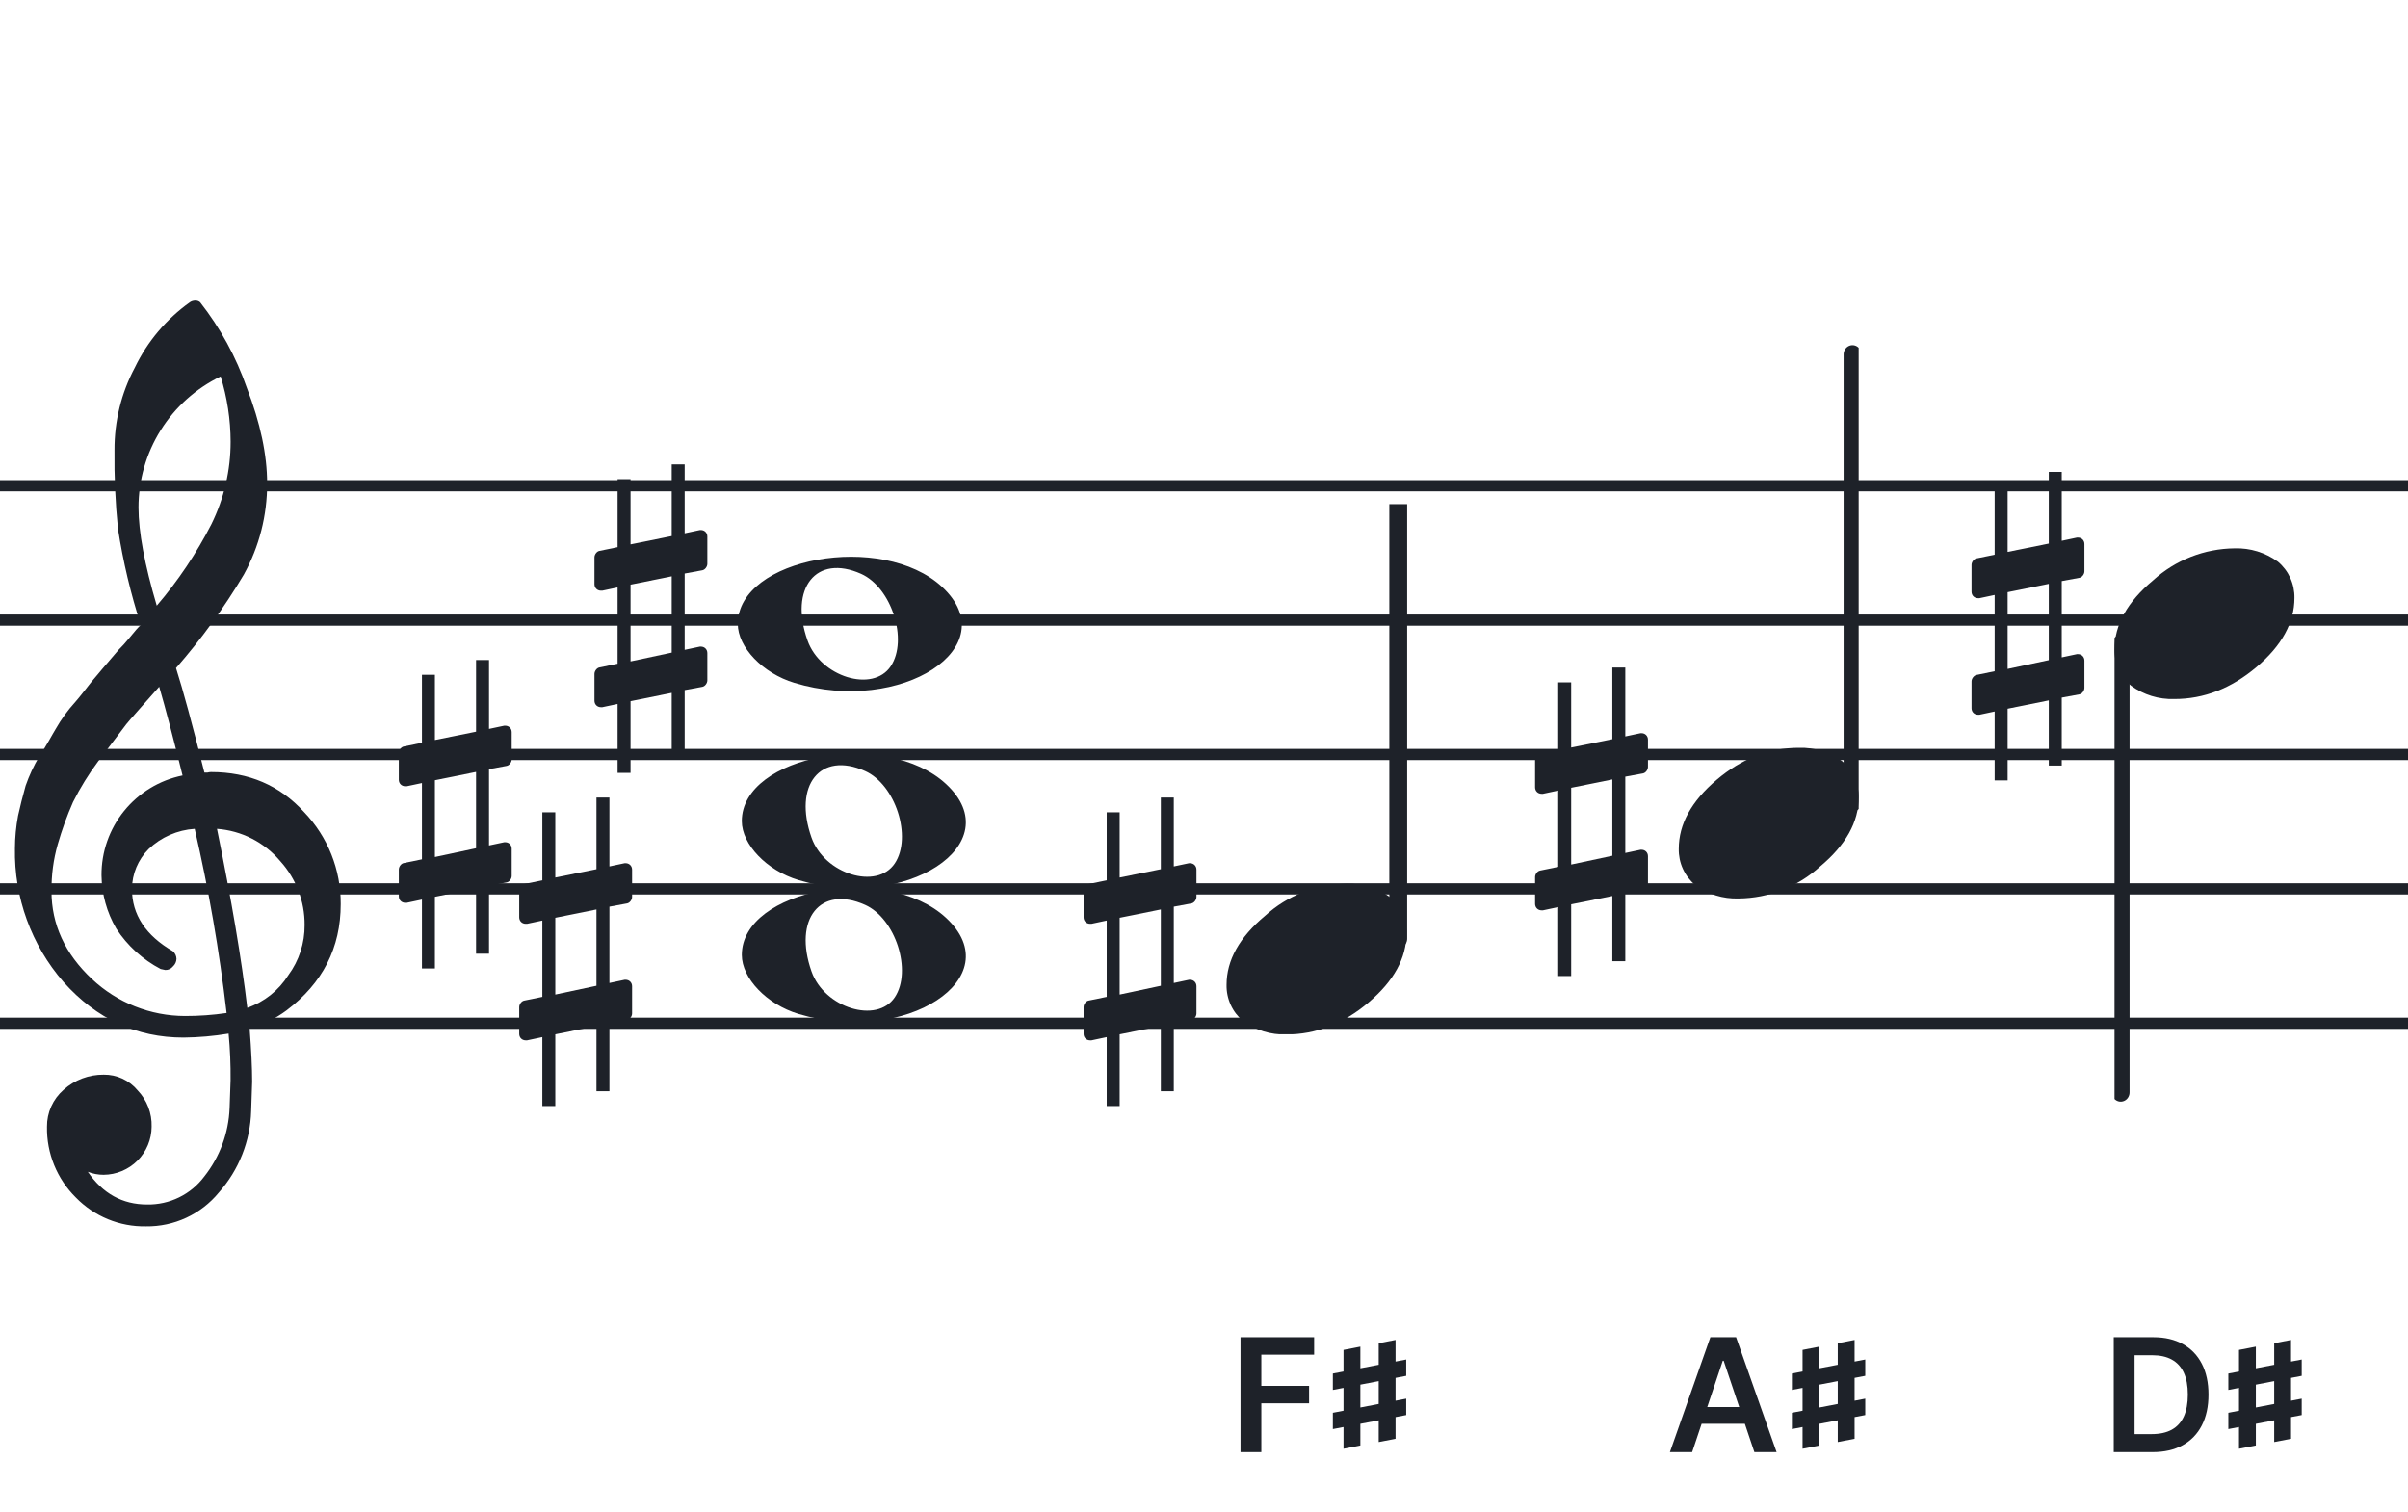 <svg width="320" height="201" viewBox="0 0 320 201" fill="none" xmlns="http://www.w3.org/2000/svg">
<path fill-rule="evenodd" clip-rule="evenodd" d="M192 63.813H128V65.302H192V63.813ZM192 81.674H128V83.162H192V81.674ZM128 99.534H192V101.023H128V99.534ZM192 117.395H128V118.883H192V117.395ZM128 135.255H192V136.744H128V135.255Z" fill="#1E2229"/>
<path fill-rule="evenodd" clip-rule="evenodd" d="M256 63.813H192V65.302H256V63.813ZM256 81.674H192V83.162H256V81.674ZM192 99.534H256V101.023H192V99.534ZM256 117.395H192V118.883H256V117.395ZM192 135.255H256V136.744H192V135.255Z" fill="#1E2229"/>
<path fill-rule="evenodd" clip-rule="evenodd" d="M320 63.813H256V65.302H320V63.813ZM320 81.674H256V83.162H320V81.674ZM256 99.534H320V101.023H256V99.534ZM320 117.395H256V118.883H320V117.395ZM256 135.255H320V136.744H256V135.255Z" fill="#1E2229"/>
<path fill-rule="evenodd" clip-rule="evenodd" d="M128 63.813H64V65.302H128V63.813ZM128 81.674H64V83.162H128V81.674ZM64 99.534H128V101.023H64V99.534ZM128 117.395H64V118.883H128V117.395ZM64 135.255H128V136.744H64V135.255Z" fill="#1E2229"/>
<path fill-rule="evenodd" clip-rule="evenodd" d="M64 63.813H0V65.302H64V63.813ZM64 81.674H0V83.162H64V81.674ZM0 99.534H64V101.023H0V99.534ZM64 117.395H0V118.883H64V117.395ZM0 135.255H64V136.744H0V135.255Z" fill="#1E2229"/>
<g clip-path="url(#clip0_1412_40323)">
<path d="M27.165 102.683H27.568C27.72 102.641 27.876 102.618 28.034 102.614C33.053 102.614 37.175 104.383 40.399 107.922C43.563 111.21 45.315 115.606 45.278 120.169C45.278 125.962 42.88 130.668 38.084 134.284C36.607 135.384 34.943 136.206 33.174 136.712C33.397 139.608 33.509 141.959 33.509 143.763C33.509 144.123 33.465 145.425 33.378 147.668C33.264 151.674 31.741 155.512 29.077 158.506C27.904 159.934 26.424 161.079 24.747 161.857C23.071 162.635 21.241 163.026 19.393 163C17.661 163.031 15.941 162.707 14.34 162.047C12.738 161.387 11.289 160.406 10.082 159.164C8.839 157.936 7.858 156.469 7.199 154.852C6.54 153.234 6.215 151.5 6.246 149.753C6.236 148.822 6.43 147.9 6.812 147.051C7.195 146.202 7.758 145.447 8.462 144.837C9.922 143.528 11.82 142.813 13.782 142.832C14.641 142.82 15.492 143.001 16.272 143.362C17.052 143.723 17.741 144.255 18.288 144.918C18.905 145.559 19.387 146.317 19.707 147.148C20.027 147.978 20.178 148.864 20.15 149.753C20.141 151.444 19.465 153.063 18.269 154.259C17.073 155.455 15.454 156.131 13.763 156.141C13.047 156.142 12.337 156.008 11.671 155.744C13.653 158.64 16.277 160.089 19.542 160.089C21.015 160.117 22.474 159.794 23.797 159.146C25.121 158.499 26.271 157.545 27.152 156.364C29.207 153.768 30.384 150.585 30.511 147.277C30.598 145.125 30.641 143.894 30.641 143.583C30.662 141.511 30.575 139.439 30.38 137.376C28.4 137.706 26.397 137.882 24.39 137.903C18.158 137.903 12.842 135.441 8.443 130.517C4.163 125.602 1.863 119.273 1.987 112.757C1.994 111.299 2.133 109.845 2.403 108.412C2.668 107.199 3.001 105.877 3.403 104.445C3.874 103.086 4.482 101.778 5.215 100.541C5.582 100.007 5.985 99.337 6.457 98.523C6.929 97.71 7.214 97.183 7.388 96.91C8.127 95.607 9.01 94.391 10.02 93.284C10.374 92.875 10.74 92.428 11.125 91.931C11.51 91.435 11.826 91.037 12.099 90.69C12.373 90.342 12.577 90.131 12.72 89.951C12.863 89.771 13.862 88.585 15.749 86.382C16.212 85.927 16.65 85.446 17.059 84.942C17.481 84.42 17.829 84.017 18.096 83.7C18.363 83.384 18.567 83.197 18.716 83.079C17.372 78.909 16.357 74.64 15.681 70.311C15.326 66.824 15.171 63.319 15.216 59.814C15.195 55.995 16.123 52.23 17.916 48.858C19.585 45.39 22.105 42.4 25.241 40.168C25.44 40.036 25.672 39.963 25.911 39.956C26.155 39.936 26.398 40.011 26.587 40.168C29.277 43.588 31.377 47.434 32.801 51.546C34.601 56.214 35.501 60.453 35.501 64.265C35.515 68.5 34.447 72.669 32.398 76.376C29.776 80.777 26.762 84.932 23.391 88.79C24.326 91.724 25.584 96.355 27.165 102.683ZM32.863 133.949C35.124 133.166 37.05 131.632 38.319 129.604C39.746 127.674 40.504 125.331 40.48 122.931C40.499 119.805 39.348 116.784 37.252 114.464C36.207 113.222 34.924 112.201 33.478 111.462C32.033 110.723 30.454 110.281 28.835 110.162C30.767 119.61 32.11 127.539 32.863 133.949ZM6.842 118.431C6.842 122.863 8.636 126.761 12.223 130.126C15.572 133.273 19.993 135.028 24.589 135.036C26.438 135.039 28.284 134.907 30.113 134.638C29.158 126.407 27.742 118.236 25.874 110.162C23.582 110.312 21.416 111.261 19.753 112.844C18.343 114.254 17.547 116.164 17.537 118.158C17.537 121.568 19.352 124.326 22.981 126.432C23.125 126.558 23.241 126.713 23.322 126.886C23.403 127.059 23.447 127.247 23.453 127.438C23.447 127.629 23.401 127.818 23.32 127.992C23.239 128.166 23.124 128.321 22.981 128.45C22.861 128.601 22.708 128.722 22.534 128.804C22.359 128.886 22.168 128.926 21.975 128.921C21.766 128.889 21.559 128.845 21.355 128.791C18.955 127.535 16.919 125.682 15.445 123.409C14.193 121.263 13.519 118.829 13.49 116.345C13.47 113.227 14.533 110.199 16.497 107.777C18.461 105.356 21.205 103.691 24.26 103.067C23.018 98.043 21.984 94.112 21.156 91.273C20.442 92.086 19.573 93.061 18.561 94.203C17.549 95.345 16.96 96.028 16.786 96.252C15.172 98.362 13.931 100.001 13.062 101.168C11.783 102.879 10.659 104.701 9.703 106.612C8.904 108.426 8.228 110.293 7.68 112.198C7.101 114.22 6.821 116.316 6.848 118.418L6.842 118.431ZM29.313 50.037C26.04 51.622 23.28 54.097 21.351 57.18C19.422 60.262 18.401 63.825 18.406 67.462C18.406 70.685 19.215 75.031 20.833 80.497C23.667 77.187 26.103 73.556 28.09 69.678C29.775 66.267 30.65 62.513 30.647 58.709C30.638 55.764 30.191 52.838 29.319 50.025L29.313 50.037Z" fill="#1E2229"/>
</g>
<path d="M106.096 134.756C101.895 133.484 98.581 130.028 98.581 126.919C98.581 118.119 117.792 114.637 125.726 121.998C134.305 129.959 120.304 139.059 106.096 134.756H106.096ZM118.91 132.546C121.247 129.036 119.013 122.083 114.964 120.268C109.019 117.603 105.375 122.145 107.851 129.133C109.564 133.967 116.532 136.117 118.91 132.546Z" fill="#1E2229"/>
<path d="M106.095 116.965C101.894 115.693 98.58 112.237 98.58 109.128C98.58 100.328 117.791 96.846 125.725 104.207C134.304 112.168 120.303 121.268 106.095 116.965H106.095ZM118.909 114.755C121.246 111.245 119.012 104.292 114.963 102.477C109.018 99.812 105.374 104.354 107.85 111.342C109.563 116.176 116.531 118.326 118.909 114.755Z" fill="#1E2229"/>
<path d="M105.561 90.756C101.361 89.484 98.046 86.028 98.046 82.919C98.046 74.119 117.257 70.637 125.191 77.998C133.77 85.959 119.769 95.058 105.561 90.756H105.561ZM118.375 88.545C120.712 85.036 118.477 78.083 114.429 76.268C108.484 73.603 104.84 78.144 107.316 85.133C109.029 89.966 115.997 92.116 118.375 88.545Z" fill="#1E2229"/>
<g clip-path="url(#clip1_1412_40323)">
<path fill-rule="evenodd" clip-rule="evenodd" d="M282.227 84.495C282.458 84.586 282.656 84.751 282.794 84.967C282.933 85.183 283.005 85.44 283 85.701V145.149C283.007 145.377 282.953 145.602 282.845 145.799C282.738 145.997 282.58 146.158 282.391 146.265C282.209 146.37 282.005 146.423 281.798 146.419C281.592 146.415 281.389 146.353 281.212 146.241C281.034 146.128 280.887 145.968 280.785 145.777C280.682 145.585 280.629 145.369 280.629 145.149V85.667C280.632 85.465 280.681 85.266 280.77 85.088C280.86 84.91 280.988 84.757 281.145 84.643C281.301 84.528 281.481 84.455 281.669 84.429C281.857 84.403 282.049 84.426 282.227 84.495Z" fill="#1E2229"/>
<path d="M296.963 72.882C299.021 72.816 301.043 73.438 302.707 74.65C303.412 75.239 303.976 75.978 304.357 76.814C304.738 77.649 304.926 78.56 304.908 79.478C304.908 82.749 303.231 85.805 299.878 88.648C296.524 91.491 292.88 92.91 288.945 92.906C286.887 92.973 284.865 92.35 283.201 91.137C282.496 90.549 281.932 89.81 281.551 88.974C281.17 88.138 280.981 87.228 281 86.31C281 83.048 282.705 79.991 286.116 77.139C289.084 74.434 292.947 72.918 296.963 72.882Z" fill="#1E2229"/>
</g>
<path d="M224.87 193H221.916L227.293 177.727H230.709L236.093 193H233.14L229.061 180.859H228.941L224.87 193ZM224.966 187.012H233.02V189.234H224.966V187.012Z" fill="#1E2229"/>
<path d="M238.125 184.734L247.875 182.859V180.691L238.125 182.555V184.734ZM238.125 189.938L247.875 188.074V185.895L238.125 187.77V189.938ZM239.543 192.551L241.781 192.117V178.98L239.543 179.414V192.551ZM244.219 191.66L246.457 191.227V178.09L244.219 178.523V191.66Z" fill="#1E2229"/>
<path d="M164.854 193V177.727H174.638V180.047H167.621V184.193H173.967V186.512H167.621V193H164.854Z" fill="#1E2229"/>
<path d="M177.125 184.734L186.875 182.859V180.691L177.125 182.555V184.734ZM177.125 189.938L186.875 188.074V185.895L177.125 187.77V189.938ZM178.543 192.551L180.781 192.117V178.98L178.543 179.414V192.551ZM183.219 191.66L185.457 191.227V178.09L183.219 178.523V191.66Z" fill="#1E2229"/>
<path d="M286.073 193H280.898V177.727H286.178C287.694 177.727 288.997 178.033 290.085 178.645C291.179 179.251 292.019 180.124 292.606 181.262C293.193 182.401 293.486 183.763 293.486 185.349C293.486 186.94 293.19 188.307 292.599 189.45C292.012 190.594 291.164 191.471 290.056 192.083C288.952 192.694 287.625 193 286.073 193ZM283.665 190.606H285.939C287.003 190.606 287.891 190.412 288.601 190.025C289.312 189.632 289.847 189.048 290.205 188.272C290.563 187.491 290.742 186.517 290.742 185.349C290.742 184.18 290.563 183.211 290.205 182.44C289.847 181.665 289.317 181.086 288.616 180.703C287.92 180.315 287.055 180.121 286.021 180.121H283.665V190.606Z" fill="#1E2229"/>
<path d="M296.125 184.734L305.875 182.859V180.691L296.125 182.555V184.734ZM296.125 189.938L305.875 188.074V185.895L296.125 187.77V189.938ZM297.543 192.551L299.781 192.117V178.98L297.543 179.414V192.551ZM302.219 191.66L304.457 191.227V178.09L302.219 178.523V191.66Z" fill="#1E2229"/>
<path d="M158.322 120.076C158.691 120.015 158.999 119.585 158.999 119.216V115.589C158.999 115.097 158.63 114.729 158.138 114.729H158.015L155.987 115.159V106H154.265V115.528L148.795 116.634V107.967H147.073V117.003L144.676 117.495C144.307 117.556 144 117.987 144 118.355V118.478V122.043V121.921C144 122.412 144.369 122.781 144.861 122.781H145.045L147.073 122.351V132.493L144.676 132.985C144.307 133.046 144 133.477 144 133.846V137.411C144 137.903 144.369 138.271 144.861 138.271H145.045L147.073 137.841V147H148.795V137.472L154.265 136.366V145.033H155.987V135.997L158.322 135.567C158.691 135.505 158.999 135.075 158.999 134.706V131.079C158.999 130.588 158.63 130.219 158.138 130.219H158.015L155.987 130.649V120.507L158.322 120.076ZM148.795 132.186V121.982L154.265 120.876V131.018L148.795 132.186Z" fill="#1E2229"/>
<path d="M276.322 76.797C276.691 76.736 276.999 76.305 276.999 75.937V72.31C276.999 71.818 276.63 71.449 276.138 71.449H276.015L273.987 71.88V62.721H272.265V72.248L266.795 73.355V64.688H265.073V73.724L262.676 74.216C262.307 74.277 262 74.707 262 75.076V75.199V78.764V78.641C262 79.133 262.369 79.502 262.861 79.502H263.045L265.073 79.072V89.214L262.676 89.706C262.307 89.767 262 90.198 262 90.566V94.132C262 94.623 262.369 94.992 262.861 94.992H263.045L265.073 94.562V103.721H266.795V94.193L272.265 93.087V101.754H273.987V92.718L276.322 92.287C276.691 92.226 276.999 91.796 276.999 91.427V87.8C276.999 87.308 276.63 86.94 276.138 86.94H276.015L273.987 87.37V77.228L276.322 76.797ZM266.795 88.907V78.703L272.265 77.596V87.739L266.795 88.907Z" fill="#1E2229"/>
<path d="M67.322 101.797C67.691 101.736 67.999 101.305 67.999 100.937V97.31C67.999 96.818 67.63 96.449 67.138 96.449H67.015L64.987 96.88V87.721H63.265V97.248L57.795 98.355V89.688H56.074V98.724L53.676 99.216C53.307 99.277 53 99.707 53 100.076V100.199V103.764V103.641C53 104.133 53.369 104.502 53.861 104.502H54.045L56.074 104.072V114.214L53.676 114.706C53.307 114.767 53 115.197 53 115.566V119.131C53 119.623 53.369 119.992 53.861 119.992H54.045L56.074 119.562V128.721H57.795V119.193L63.265 118.087V126.754H64.987V117.718L67.322 117.287C67.691 117.226 67.999 116.796 67.999 116.427V112.8C67.999 112.308 67.63 111.94 67.138 111.94H67.015L64.987 112.37V102.227L67.322 101.797ZM57.795 113.907V103.703L63.265 102.596V112.739L57.795 113.907Z" fill="#1E2229"/>
<path d="M93.322 75.797C93.691 75.736 93.999 75.305 93.999 74.937V71.31C93.999 70.818 93.63 70.449 93.138 70.449H93.015L90.987 70.88V61.721H89.265V71.248L83.795 72.355V63.688H82.073V72.724L79.676 73.216C79.307 73.277 79 73.707 79 74.076V74.199V77.764V77.641C79 78.133 79.369 78.502 79.861 78.502H80.045L82.073 78.072V88.214L79.676 88.706C79.307 88.767 79 89.198 79 89.566V93.132C79 93.623 79.369 93.992 79.861 93.992H80.045L82.073 93.562V102.721H83.795V93.193L89.265 92.087V100.754H90.987V91.718L93.322 91.287C93.691 91.226 93.999 90.796 93.999 90.427V86.8C93.999 86.308 93.63 85.94 93.138 85.94H93.015L90.987 86.37V76.228L93.322 75.797ZM83.795 87.907V77.703L89.265 76.596V86.739L83.795 87.907Z" fill="#1E2229"/>
<path d="M83.322 120.076C83.691 120.015 83.999 119.585 83.999 119.216V115.589C83.999 115.097 83.63 114.729 83.138 114.729H83.015L80.987 115.159V106H79.265V115.528L73.795 116.634V107.967H72.073V117.003L69.676 117.495C69.307 117.556 69 117.987 69 118.355V118.478V122.043V121.921C69 122.412 69.369 122.781 69.861 122.781H70.045L72.073 122.351V132.493L69.676 132.985C69.307 133.046 69 133.477 69 133.846V137.411C69 137.903 69.369 138.271 69.861 138.271H70.045L72.073 137.841V147H73.795V137.472L79.265 136.366V145.033H80.987V135.997L83.322 135.567C83.691 135.505 83.999 135.075 83.999 134.706V131.079C83.999 130.588 83.63 130.219 83.138 130.219H83.015L80.987 130.649V120.507L83.322 120.076ZM73.795 132.186V121.982L79.265 120.876V131.018L73.795 132.186Z" fill="#1E2229"/>
<g clip-path="url(#clip2_1412_40323)">
<path fill-rule="evenodd" clip-rule="evenodd" d="M186.227 64.077C186.458 64.168 186.656 64.333 186.794 64.549C186.933 64.765 187.005 65.022 187 65.284V124.731C187.007 124.959 186.953 125.184 186.845 125.381C186.738 125.579 186.58 125.74 186.391 125.847C186.209 125.952 186.005 126.005 185.798 126.001C185.592 125.997 185.389 125.935 185.212 125.823C185.034 125.71 184.887 125.55 184.785 125.359C184.682 125.167 184.629 124.951 184.629 124.731V65.249C184.632 65.047 184.681 64.848 184.77 64.67C184.86 64.492 184.988 64.339 185.145 64.225C185.301 64.11 185.481 64.037 185.669 64.011C185.857 63.986 186.049 64.008 186.227 64.077Z" fill="#1E2229"/>
<path d="M178.963 117.463C181.021 117.397 183.043 118.019 184.707 119.231C185.412 119.82 185.976 120.559 186.357 121.395C186.738 122.23 186.926 123.141 186.908 124.059C186.908 127.33 185.231 130.386 181.878 133.229C178.524 136.072 174.88 137.491 170.945 137.487C168.887 137.554 166.865 136.931 165.201 135.718C164.496 135.13 163.932 134.391 163.551 133.555C163.17 132.72 162.981 131.809 163 130.891C163 127.629 164.705 124.572 168.116 121.72C171.084 119.015 174.947 117.499 178.963 117.463Z" fill="#1E2229"/>
</g>
<g clip-path="url(#clip3_1412_40323)">
<path fill-rule="evenodd" clip-rule="evenodd" d="M245.773 107.803C245.542 107.712 245.344 107.547 245.206 107.331C245.067 107.115 244.995 106.858 245 106.596L245 47.149C244.993 46.921 245.047 46.696 245.155 46.498C245.262 46.301 245.42 46.14 245.609 46.033C245.791 45.928 245.995 45.875 246.202 45.879C246.408 45.883 246.611 45.945 246.788 46.057C246.966 46.17 247.113 46.33 247.215 46.521C247.318 46.713 247.371 46.929 247.371 47.149L247.371 106.631C247.368 106.833 247.319 107.032 247.23 107.21C247.14 107.388 247.012 107.54 246.855 107.655C246.699 107.77 246.519 107.843 246.331 107.869C246.143 107.894 245.951 107.872 245.773 107.803Z" fill="#1E2229"/>
<path d="M231.037 119.416C228.979 119.482 226.957 118.86 225.293 117.648C224.588 117.059 224.024 116.32 223.643 115.484C223.262 114.649 223.074 113.738 223.092 112.82C223.092 109.549 224.769 106.493 228.122 103.65C231.476 100.807 235.12 99.388 239.055 99.392C241.113 99.325 243.135 99.948 244.799 101.161C245.504 101.749 246.068 102.488 246.449 103.324C246.83 104.159 247.019 105.07 247 105.988C247 109.25 245.295 112.307 241.884 115.159C238.916 117.864 235.053 119.38 231.037 119.416Z" fill="#1E2229"/>
</g>
<path d="M218.322 102.797C218.691 102.736 218.999 102.305 218.999 101.937V98.31C218.999 97.818 218.63 97.449 218.138 97.449H218.015L215.987 97.88V88.721H214.265V98.248L208.795 99.355V90.688H207.073V99.724L204.676 100.215C204.307 100.277 204 100.707 204 101.076V101.199V104.764V104.641C204 105.133 204.369 105.502 204.861 105.502H205.045L207.073 105.072V115.214L204.676 115.706C204.307 115.767 204 116.197 204 116.566V120.131C204 120.623 204.369 120.992 204.861 120.992H205.045L207.073 120.562V129.721H208.795V120.193L214.265 119.087V127.754H215.987V118.718L218.322 118.287C218.691 118.226 218.999 117.796 218.999 117.427V113.8C218.999 113.308 218.63 112.94 218.138 112.94H218.015L215.987 113.37V103.227L218.322 102.797ZM208.795 114.907V104.703L214.265 103.596V113.739L208.795 114.907Z" fill="#1E2229"/>
<defs>
<clipPath id="clip0_1412_40323">
<rect width="43.247" height="123" fill="white" transform="translate(2 40)"/>
</clipPath>
<clipPath id="clip1_1412_40323">
<rect width="24" height="125.46" fill="white" transform="translate(281 22.419)"/>
</clipPath>
<clipPath id="clip2_1412_40323">
<rect width="24" height="70.461" fill="white" transform="translate(163 67)"/>
</clipPath>
<clipPath id="clip3_1412_40323">
<rect width="24" height="125.46" fill="white" transform="translate(247 169.879) rotate(180)"/>
</clipPath>
</defs>
</svg>
